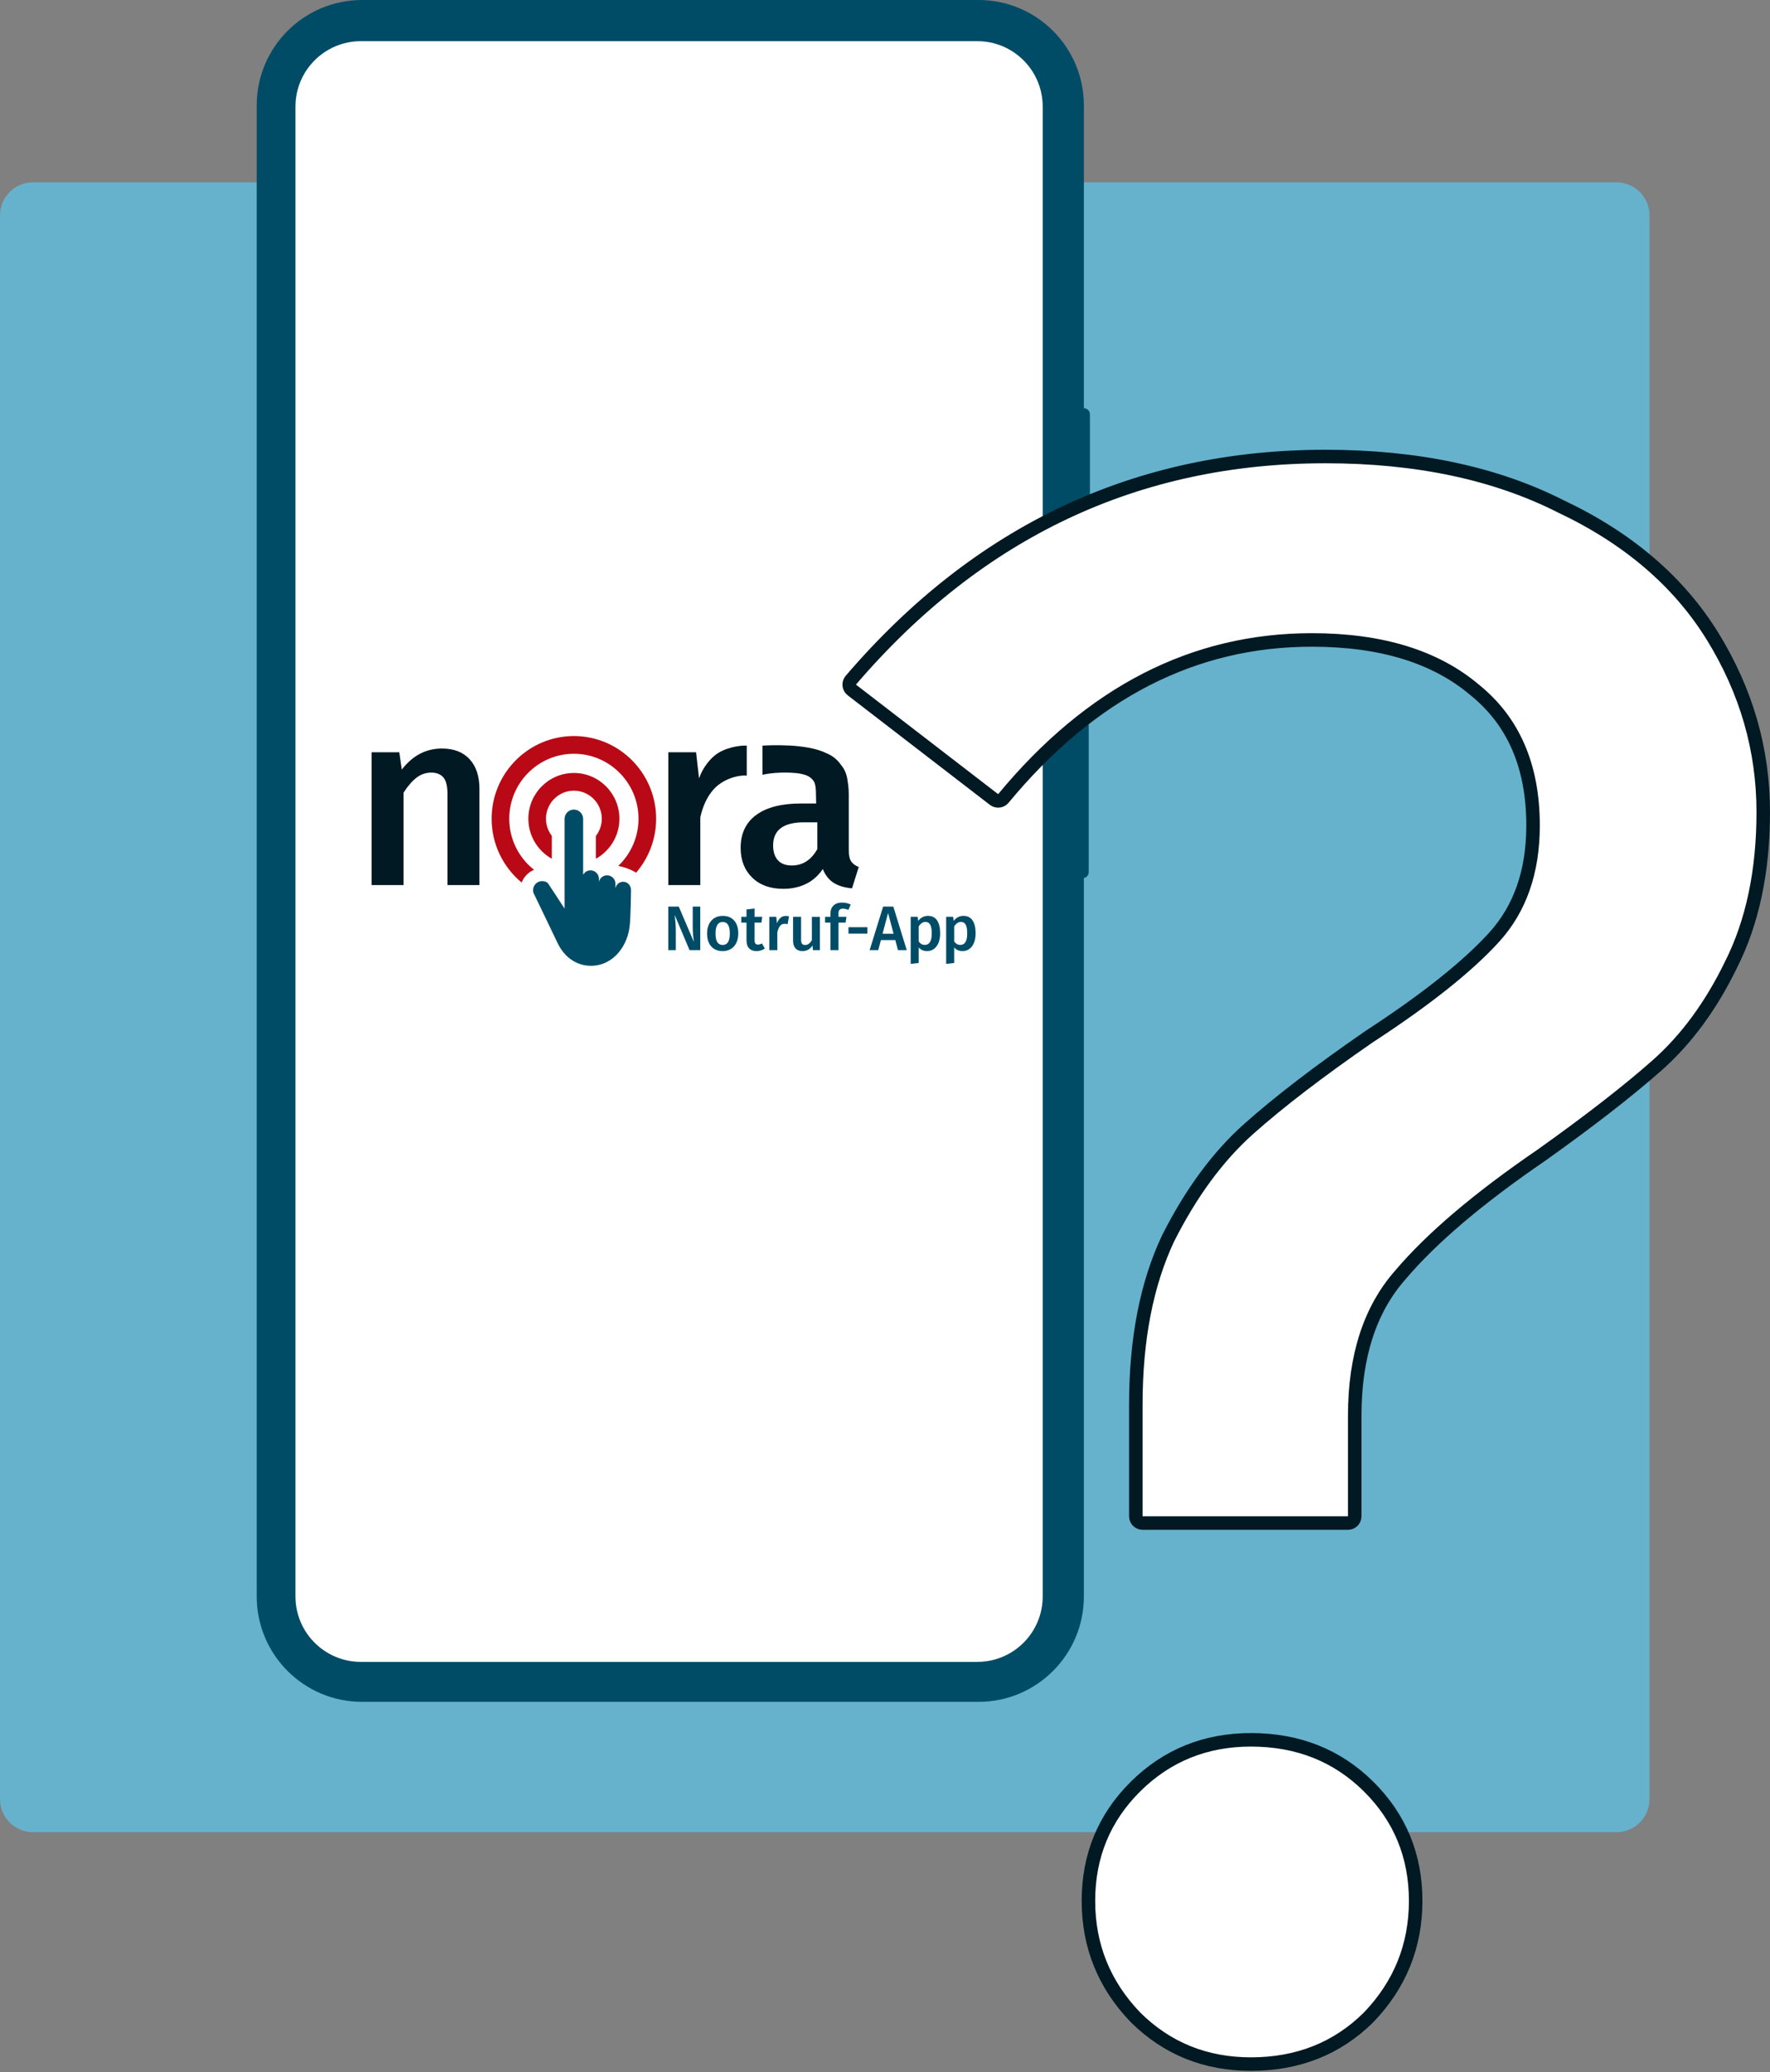 <svg width="393" height="460" viewBox="0 0 393 460" fill="none" xmlns="http://www.w3.org/2000/svg">
<rect x="0" y="0" width="393" height="460" fill="#808080" stroke="none"/>
<path fill-rule="evenodd" clip-rule="evenodd" d="M366.244 47.808C366.244 43.765 362.958 40.482 358.916 40.482H7.328C3.286 40.482 0 43.765 0 47.808V399.401C0 403.444 3.286 406.726 7.328 406.726H358.916C362.958 406.726 366.244 403.444 366.244 399.401V47.808Z" fill="#66B2CD"/>
<path d="M57 23.394C57 10.474 67.474 0 80.394 0H217.262C230.182 0 240.656 10.474 240.656 23.394V90.618C241.398 90.618 242 91.22 242 91.962V115.087C242 115.83 241.398 116.432 240.656 116.432V143.079C241.269 143.204 241.731 143.746 241.731 144.397V193.605C241.731 194.255 241.269 194.798 240.656 194.922V354.404C240.656 367.324 230.182 377.798 217.262 377.798H80.394C67.474 377.798 57 367.324 57 354.404V23.394Z" fill="#004C67"/>
<path d="M65.605 23.663C65.605 15.643 72.106 9.142 80.125 9.142H216.993C225.012 9.142 231.513 15.643 231.513 23.663V354.404C231.513 362.423 225.012 368.924 216.993 368.924H80.125C72.106 368.924 65.605 362.423 65.605 354.404V23.663Z" fill="white"/>
<path d="M104.262 168.534C105.721 170.114 106.452 172.314 106.452 175.137V196.477H99.355V176.251C99.355 174.506 99.051 173.28 98.44 172.574C97.831 171.868 96.933 171.514 95.75 171.514C94.531 171.514 93.43 171.897 92.452 172.657C91.472 173.42 90.522 174.523 89.597 175.972V196.475H82.501V167.003H88.656L89.21 170.846C91.613 167.726 94.587 166.166 98.135 166.166C100.76 166.166 102.801 166.955 104.262 168.534Z" fill="#001922"/>
<path d="M165.802 165.519V172.209C164.915 171.986 160.423 172.443 157.875 175.926C156.931 177.213 156.081 178.856 155.492 181.419V196.475H148.396V167.003H154.551L155.216 172.797C155.918 170.68 157.379 168.775 158.701 167.704C160.93 165.893 164.354 165.449 165.802 165.519Z" fill="#001922"/>
<path d="M188.982 191.209C188.629 190.672 188.455 189.826 188.455 188.675V176.306C188.455 175.624 188.414 174.971 188.338 174.346C188.103 172.465 187.897 171.187 186.725 169.791C185.929 168.641 184.864 167.767 183.533 167.225C179.03 164.96 170.632 165.458 169.303 165.521V171.993C169.884 171.847 172.338 171.394 175.454 171.528C176.426 171.569 177.224 171.652 177.896 171.788C178.235 171.864 178.541 171.945 178.806 172.03C179.554 172.292 180.094 172.67 180.518 173.197C180.622 173.337 180.715 173.485 180.802 173.643C181.289 174.689 181.133 176.529 181.22 178.371H177.811C173.523 178.371 170.223 179.216 167.914 180.905C165.603 182.596 164.448 185.037 164.448 188.231C164.448 190.943 165.298 193.134 166.999 194.806C168.699 196.477 171.008 197.314 173.93 197.314C175.778 197.314 177.45 196.951 178.948 196.228C180.446 195.505 181.692 194.399 182.69 192.914C183.244 194.288 184.048 195.308 185.101 195.979C186.155 196.648 187.512 197.056 189.175 197.205L190.671 192.468C189.897 192.166 189.332 191.749 188.982 191.209ZM181.47 188.509C180.102 190.923 178.217 192.131 175.815 192.131C174.447 192.131 173.412 191.74 172.71 190.96C172.008 190.18 171.658 189.086 171.658 187.674C171.658 184.257 173.949 182.548 178.533 182.548H181.47V188.509V188.509Z" fill="#001922"/>
<path d="M155.479 210.922H153.101L149.803 203.104C149.885 203.795 149.948 204.42 149.99 204.979C150.031 205.538 150.053 206.205 150.053 206.978V210.922H148.383V201.26H150.707L154.06 209.091C154.003 208.717 153.949 208.226 153.892 207.616C153.836 207.007 153.81 206.397 153.81 205.792V201.26H155.479V210.922V210.922Z" fill="#004C67"/>
<path d="M163.013 204.359C163.62 205.053 163.924 206.006 163.924 207.219C163.924 207.992 163.785 208.676 163.507 209.268C163.228 209.86 162.828 210.319 162.311 210.645C161.791 210.97 161.174 211.134 160.461 211.134C159.376 211.134 158.526 210.787 157.915 210.092C157.301 209.397 156.997 208.44 156.997 207.219C156.997 206.445 157.136 205.763 157.415 205.178C157.693 204.59 158.093 204.133 158.619 203.808C159.143 203.482 159.763 203.318 160.476 203.318C161.561 203.316 162.406 203.664 163.013 204.359ZM158.873 207.216C158.873 208.093 159.006 208.739 159.269 209.152C159.534 209.567 159.93 209.775 160.458 209.775C160.987 209.775 161.385 209.565 161.648 209.146C161.911 208.726 162.043 208.084 162.043 207.216C162.043 206.349 161.911 205.709 161.648 205.294C161.382 204.879 160.991 204.671 160.471 204.671C159.408 204.673 158.873 205.521 158.873 207.216Z" fill="#004C67"/>
<path d="M169.812 210.574C169.551 210.76 169.261 210.9 168.942 210.994C168.622 211.088 168.294 211.134 167.961 211.134C167.237 211.125 166.687 210.917 166.313 210.511C165.937 210.105 165.75 209.506 165.75 208.715V204.813H164.596V203.526H165.75V201.889L167.531 201.68V203.526H169.242L169.061 204.813H167.531V208.671C167.531 209.034 167.594 209.296 167.718 209.454C167.844 209.613 168.04 209.692 168.309 209.692C168.579 209.692 168.87 209.602 169.185 209.425L169.812 210.574Z" fill="#004C67"/>
<path d="M175.182 203.428L174.875 205.162C174.653 205.106 174.434 205.079 174.221 205.079C173.784 205.079 173.442 205.235 173.19 205.547C172.938 205.859 172.74 206.338 172.592 206.98V210.924H170.812V203.526H172.355L172.523 204.981C172.699 204.45 172.953 204.042 173.288 203.758C173.623 203.474 174.008 203.332 174.442 203.332C174.714 203.329 174.96 203.362 175.182 203.428Z" fill="#004C67"/>
<path d="M182.041 210.922H180.497L180.399 209.886C180.13 210.306 179.812 210.618 179.447 210.824C179.08 211.029 178.647 211.132 178.147 211.132C177.488 211.132 176.979 210.928 176.623 210.524C176.266 210.118 176.088 209.556 176.088 208.84V203.526H177.869V208.617C177.869 209.036 177.94 209.336 178.084 209.513C178.227 209.69 178.458 209.779 178.773 209.779C179.338 209.779 179.834 209.43 180.262 208.73V203.528H182.043V210.922H182.041Z" fill="#004C67"/>
<path d="M186.405 201.966C186.253 202.13 186.175 202.388 186.175 202.742V203.524H187.942L187.747 204.811H186.175V210.922H184.394V204.811H183.198V203.524H184.394V202.713C184.394 202.014 184.618 201.448 185.068 201.013C185.518 200.581 186.155 200.362 186.981 200.362C187.631 200.362 188.266 200.506 188.888 200.795L188.373 201.997C187.975 201.811 187.57 201.717 187.162 201.717C186.81 201.721 186.557 201.804 186.405 201.966Z" fill="#004C67"/>
<path d="M188.388 207.26V205.833H192.59V207.26H188.388Z" fill="#004C67"/>
<path d="M199.381 210.922L198.783 208.685H195.595L194.998 210.922H193.091L196.082 201.26H198.35L201.329 210.922H199.381ZM195.956 207.288H198.404L197.18 202.674L195.956 207.288Z" fill="#004C67"/>
<path d="M208.077 204.337C208.522 205.018 208.744 205.973 208.744 207.203C208.744 207.968 208.631 208.645 208.403 209.237C208.174 209.83 207.842 210.293 207.4 210.629C206.959 210.966 206.437 211.132 205.835 211.132C205.057 211.132 204.439 210.861 203.985 210.321V213.776L202.204 213.972V203.526H203.763L203.861 204.435C204.148 204.061 204.478 203.782 204.848 203.596C205.22 203.41 205.609 203.316 206.018 203.316C206.944 203.316 207.631 203.657 208.077 204.337ZM206.879 207.216C206.879 206.312 206.763 205.661 206.531 205.259C206.298 204.859 205.95 204.658 205.487 204.658C205.189 204.658 204.911 204.75 204.652 204.931C204.391 205.112 204.17 205.357 203.985 205.665V208.993C204.328 209.506 204.778 209.762 205.335 209.762C206.363 209.762 206.879 208.914 206.879 207.216Z" fill="#004C67"/>
<path d="M215.952 204.337C216.397 205.018 216.619 205.973 216.619 207.203C216.619 207.968 216.506 208.645 216.278 209.237C216.049 209.83 215.717 210.293 215.275 210.629C214.834 210.966 214.312 211.132 213.71 211.132C212.932 211.132 212.314 210.861 211.86 210.321V213.776L210.079 213.972V203.526H211.638L211.736 204.435C212.023 204.061 212.353 203.782 212.723 203.596C213.095 203.41 213.484 203.316 213.893 203.316C214.819 203.316 215.506 203.657 215.952 204.337ZM214.756 207.216C214.756 206.312 214.641 205.661 214.408 205.259C214.175 204.859 213.827 204.658 213.364 204.658C213.066 204.658 212.788 204.75 212.529 204.931C212.268 205.112 212.047 205.357 211.862 205.665V208.993C212.205 209.506 212.656 209.762 213.212 209.762C214.24 209.762 214.756 208.914 214.756 207.216Z" fill="#004C67"/>
<path d="M118.583 193.097C115.233 190.456 113.072 186.352 113.072 181.751C113.072 173.8 119.509 167.33 127.421 167.33C135.333 167.33 141.771 173.8 141.771 181.751C141.771 185.863 140.047 189.575 137.29 192.206C137.309 192.219 137.329 192.23 137.349 192.241C137.89 192.346 138.444 192.496 139.003 192.689C139.825 192.973 140.579 193.327 141.247 193.724C144.008 190.508 145.684 186.324 145.684 181.751C145.684 171.63 137.492 163.398 127.421 163.398C117.35 163.398 109.158 171.63 109.158 181.751C109.158 187.454 111.761 192.558 115.833 195.927C116.309 194.638 117.316 193.604 118.583 193.097Z" fill="#BA0916"/>
<path d="M138.354 195.746C137.477 195.746 136.853 196.355 136.653 197.175V196.187C136.653 195.153 135.819 194.314 134.79 194.314C133.914 194.314 133.179 194.924 132.981 195.743V195.086C132.981 194.052 132.146 193.213 131.118 193.213C130.405 193.213 129.787 193.615 129.474 194.205V181.793C129.474 180.65 128.55 179.721 127.413 179.721C126.276 179.721 125.352 180.65 125.352 181.793V201.706C125.352 201.706 121.956 196.478 121.695 196.119C121.434 195.761 120.873 195.599 120.358 195.599C119.258 195.599 118.364 196.495 118.364 197.603C118.364 197.856 118.371 198.057 118.499 198.322C118.627 198.586 123.124 207.887 123.708 209.154C125.409 212.838 128.352 214.4 131.185 214.4C136.203 214.4 139.523 209.919 139.867 205.021C139.999 203.48 140.108 199.008 140.108 197.622C140.108 196.585 139.382 195.746 138.354 195.746Z" fill="#004C67"/>
<path d="M122.525 190.635V185.559C121.712 184.506 121.225 183.184 121.225 181.751C121.225 178.318 124.006 175.524 127.421 175.524C130.837 175.524 133.618 178.318 133.618 181.751C133.618 183.197 133.124 184.528 132.298 185.586V190.523C132.346 190.537 132.394 190.552 132.439 190.565C135.479 188.81 137.531 185.518 137.531 181.751C137.531 176.149 132.996 171.591 127.421 171.591C121.847 171.591 117.312 176.149 117.312 181.751C117.314 185.568 119.42 188.9 122.525 190.635Z" fill="#BA0916"/>
<path d="M342.237 256.449L342.26 256.433C352.973 248.806 361.539 242.155 367.942 236.481C374.458 230.707 379.914 223.263 384.327 214.186C389.13 204.669 391.499 193.346 391.499 180.267C391.499 166.414 387.742 153.404 380.251 141.264C372.728 129.072 361.469 119.465 346.56 112.414C331.942 105.012 314.5 101.343 294.284 101.343C252.399 101.343 217.245 117.928 188.911 151.002C188.643 151.314 188.515 151.723 188.558 152.132C188.6 152.541 188.809 152.915 189.134 153.166L220.705 177.485C221.346 177.978 222.261 177.876 222.776 177.253C242.252 153.714 265.07 142.063 291.277 142.063C306.743 142.063 318.722 145.808 327.393 153.124C327.402 153.131 327.41 153.138 327.419 153.145C336.024 160.089 340.391 170.047 340.391 183.245C340.391 193.533 337.478 201.753 331.761 208.045C325.872 214.524 316.64 221.888 303.989 230.131C303.984 230.134 303.979 230.137 303.974 230.141C303.968 230.145 303.962 230.149 303.956 230.153C292.902 237.783 283.994 244.605 277.25 250.617C270.398 256.724 264.446 264.828 259.37 274.883C259.363 274.896 259.357 274.908 259.352 274.92C254.557 285.096 252.193 297.405 252.193 311.79V336.606C252.193 337.434 252.864 338.106 253.693 338.106H299.295C300.124 338.106 300.795 337.434 300.795 336.606V314.272C300.795 300.966 304.231 290.602 310.943 283.005C310.95 282.997 310.956 282.989 310.963 282.982C317.857 274.853 328.261 266.006 342.237 256.449ZM303.859 447.853C303.867 447.844 303.876 447.836 303.884 447.827C310.833 440.6 314.326 431.957 314.326 421.972C314.326 411.985 310.831 403.492 303.859 396.586C296.876 389.671 288.136 386.226 277.747 386.226C267.676 386.226 259.108 389.682 252.136 396.586C245.164 403.492 241.669 411.985 241.669 421.972C241.669 431.957 245.161 440.6 252.11 447.827C252.119 447.836 252.127 447.844 252.136 447.853C259.108 454.758 267.676 458.213 277.747 458.213C288.136 458.213 296.876 454.768 303.859 447.853Z" fill="white" stroke="#001922" stroke-width="3" stroke-linejoin="round"/>
</svg>
